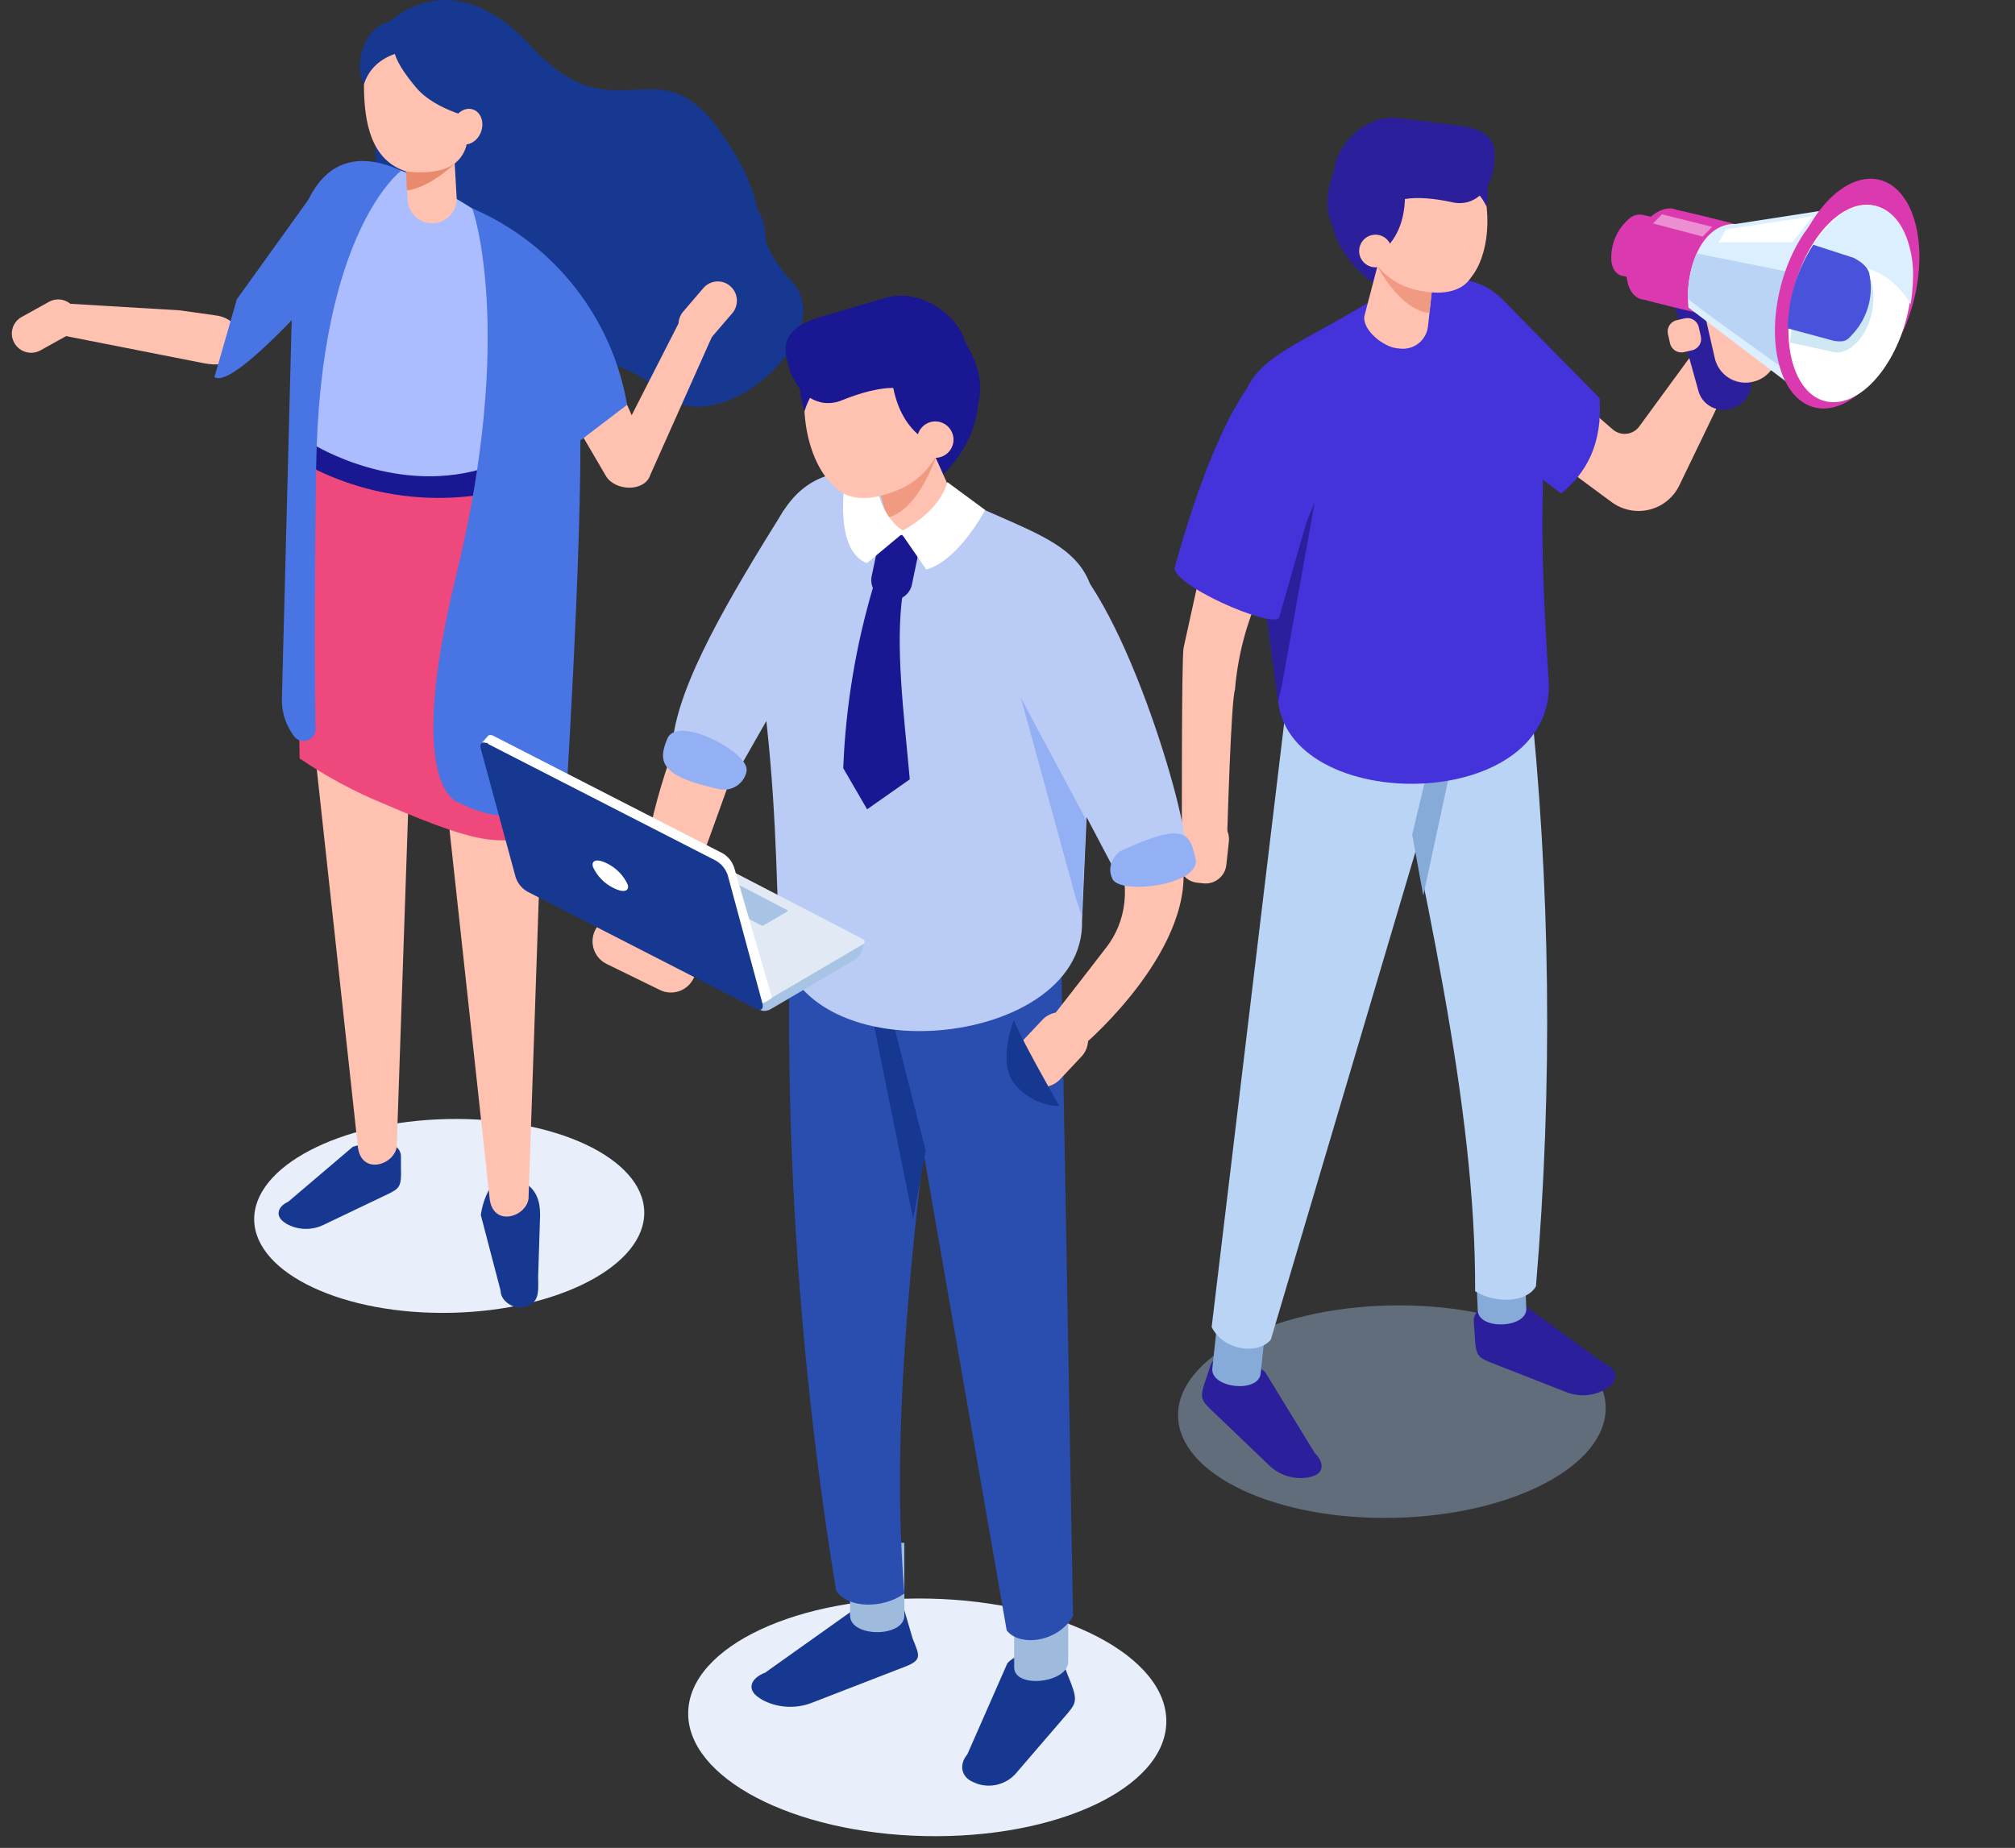 <svg width="169" height="155" viewBox="0 0 169 155" fill="none" xmlns="http://www.w3.org/2000/svg">
<rect x="0" y="0" width="169" height="155" fill="#333333" stroke="none"/>
<path d="M60.651 24.118C62.615 24.118 64.208 22.268 64.208 19.986C64.208 17.704 62.615 15.853 60.651 15.853C58.687 15.853 57.095 17.704 57.095 19.986C57.095 22.268 58.687 24.118 60.651 24.118Z" fill="#173891"/>
<path d="M4.472 27.981L17.091 30.465C19.374 30.914 20.626 29.852 20.262 28.304C20.132 27.822 19.862 27.389 19.485 27.062C19.109 26.734 18.643 26.526 18.148 26.465L15.083 26.031L5.724 25.471L4.472 27.981Z" fill="#FFC2B0"/>
<path d="M19.866 25.101L17.984 31.638C18.971 32.233 22.129 29.567 27.459 23.637L26.508 15.853L19.866 25.101Z" fill="#4974E3"/>
<g style="mix-blend-mode:multiply">
<path d="M37.853 110.116C46.887 109.92 54.131 106.124 54.034 101.636C53.937 97.148 46.535 93.669 37.501 93.864C28.468 94.06 21.223 97.856 21.32 102.344C21.418 106.832 28.82 110.311 37.853 110.116Z" fill="#E8EEFA"/>
</g>
<path d="M32.269 2.209C32.269 2.209 37.553 -3.736 44.55 3.884C51.546 11.504 54.997 3.747 60.139 10.664C65.281 17.581 62.316 19.204 66.427 23.632C70.539 28.061 60.139 37.546 55.33 32.832C50.521 28.119 37.754 29.334 36.676 25.054C35.598 20.773 32.269 2.209 32.269 2.209Z" fill="#173891"/>
<path d="M31.613 4.973L31.465 14.485C31.465 14.485 37.41 18.242 40.337 16.07C43.265 13.898 39.582 3.773 35.92 4.339C32.258 4.904 31.613 4.973 31.613 4.973Z" fill="#173891"/>
<path d="M24.178 100.796L29.59 96.193C30.641 95.852 31.763 95.792 32.845 96.019C33.068 96.067 33.267 96.191 33.409 96.369C33.552 96.547 33.629 96.769 33.627 96.996V98.011C33.674 99.47 33.532 99.67 32.602 100.125L27.079 102.767C26.6 102.988 26.075 103.094 25.548 103.076C25.02 103.057 24.504 102.915 24.041 102.661L23.835 102.519C23.09 102.001 23.248 101.224 24.178 100.796Z" fill="#173891"/>
<path d="M25.494 54.652L29.997 96.029C30.187 98.619 33.019 97.778 33.273 96.209L34.541 58.996L25.494 54.652Z" fill="#FFC2B0"/>
<path d="M41.986 108.258L40.327 101.916C40.474 100.821 40.908 99.784 41.585 98.909C41.725 98.73 41.923 98.604 42.145 98.553C42.368 98.502 42.601 98.529 42.806 98.629L43.714 99.073C45.051 99.66 45.3 100.865 45.3 101.895L45.136 107.037C45.136 108.094 45.268 108.976 44.491 109.42L44.195 109.552C43.45 109.991 41.986 109.293 41.986 108.258Z" fill="#173891"/>
<path d="M36.549 59.006L41.051 100.384C41.241 102.973 44.079 102.133 44.328 100.563L45.596 63.35L36.549 59.006Z" fill="#FFC2B0"/>
<path d="M25.647 24.7C25.647 24.7 25.99 16.445 26.244 16.186C28.723 13.607 31.412 13.296 34.699 14.723C36.781 15.621 39.984 17.761 43.123 19.637C51.879 24.884 48.793 33.873 48.793 33.873L47.736 35.987L46.336 32.288L45.807 34.93C45.089 38.508 43.884 38.888 43.847 42.54C43.799 47.38 24.294 43.068 25.504 35.919L25.647 24.7Z" fill="#ABBCFF"/>
<path d="M45.068 38.487C46.907 40.601 46.553 41.266 47.546 44.775C48.032 46.509 48.027 49.531 47.831 52.422C47.636 55.312 45.829 69.723 45.829 69.723C42.219 70.939 40.618 71.05 32.274 67.451C29.764 66.427 27.369 65.141 25.129 63.614C24.781 45.404 25.483 35.897 25.483 35.897C27.402 40.791 34.589 41.081 45.068 38.487Z" fill="#EF487C"/>
<path d="M26.238 37.255C26.238 37.255 33.383 41.758 41.072 39.126V41.372C35.681 42.368 30.111 41.45 25.324 38.777L26.238 37.255Z" fill="#191791"/>
<path d="M39.62 17.481C39.62 17.481 43.266 27.728 38.262 48.247C33.743 66.78 38.642 67.393 38.642 67.393C38.642 67.393 43.927 70.442 47.525 66.23C47.525 66.23 49.333 37.298 48.424 31.48C47.515 25.661 39.62 17.481 39.62 17.481Z" fill="#4974E3"/>
<path d="M33.648 14.316C33.648 14.316 26.778 19.373 26.514 39.327C26.355 50.953 26.403 57.627 26.466 61.136C26.469 61.351 26.403 61.561 26.277 61.736C26.152 61.91 25.973 62.04 25.769 62.106C25.564 62.171 25.344 62.169 25.14 62.1C24.936 62.032 24.76 61.899 24.637 61.723L24.495 61.511C23.916 60.656 23.619 59.642 23.644 58.61L24.59 21.968C24.59 21.968 25.076 10.395 33.648 14.316Z" fill="#4974E3"/>
<path d="M61.243 23.997C61.565 24.275 61.765 24.669 61.799 25.093C61.832 25.518 61.697 25.938 61.423 26.264L59.732 28.235C59.596 28.397 59.429 28.53 59.242 28.627C59.054 28.724 58.848 28.782 58.638 28.798C58.427 28.815 58.215 28.789 58.014 28.722C57.814 28.655 57.629 28.549 57.47 28.409V28.409C57.147 28.131 56.948 27.737 56.915 27.312C56.882 26.887 57.019 26.466 57.296 26.142L58.981 24.176C59.117 24.014 59.283 23.88 59.471 23.783C59.658 23.686 59.864 23.627 60.074 23.61C60.285 23.593 60.497 23.619 60.698 23.685C60.898 23.752 61.084 23.858 61.243 23.997V23.997Z" fill="#FFC2B0"/>
<path d="M1.201 28.763C1.096 28.579 1.029 28.376 1.004 28.166C0.979 27.956 0.997 27.743 1.055 27.539C1.114 27.336 1.212 27.146 1.346 26.982C1.479 26.817 1.643 26.681 1.83 26.581L4.097 25.323C4.281 25.218 4.484 25.151 4.694 25.126C4.904 25.101 5.117 25.119 5.321 25.177C5.524 25.236 5.714 25.334 5.879 25.468C6.043 25.601 6.18 25.765 6.279 25.952V25.952C6.384 26.136 6.451 26.339 6.476 26.549C6.501 26.759 6.484 26.973 6.426 27.176C6.367 27.379 6.268 27.569 6.135 27.734C6.002 27.898 5.837 28.035 5.651 28.134L3.384 29.392C3.01 29.595 2.572 29.643 2.163 29.525C1.755 29.408 1.409 29.134 1.201 28.763V28.763Z" fill="#FFC2B0"/>
<path d="M45.38 30.629L50.844 39.966C51.653 41.224 54.089 41.261 54.543 39.829L59.928 27.759L57.127 26.702L52.979 34.83L49.28 26.422L45.38 30.629Z" fill="#FFC2B0"/>
<path d="M39.619 17.481C42.983 18.929 45.931 21.195 48.197 24.071C50.464 26.947 51.976 30.344 52.598 33.953L48.296 37.234L43.16 28.753L39.619 17.481Z" fill="#4974E3"/>
<path d="M38.066 13.777C36.845 14.454 35.43 14.693 34.055 14.453L34.134 15.832C34.914 15.876 35.691 15.708 36.383 15.346C37.075 14.984 37.656 14.442 38.066 13.777V13.777Z" fill="#D4563B"/>
<path d="M39.207 11.552C39.138 14.342 35.455 15.394 33.061 13.925C30.667 12.456 30.466 9.036 30.535 6.246C30.604 3.456 34.414 2.547 36.808 4.021C39.202 5.496 39.281 8.767 39.207 11.552Z" fill="#FFC2B0"/>
<path d="M36.365 18.728C35.82 18.759 35.286 18.572 34.879 18.209C34.472 17.847 34.225 17.338 34.193 16.794L33.855 10.981C33.826 10.437 34.013 9.904 34.375 9.497C34.737 9.091 35.245 8.843 35.789 8.809V8.809C36.333 8.779 36.867 8.965 37.274 9.328C37.681 9.69 37.928 10.199 37.961 10.743L38.299 16.556C38.328 17.1 38.141 17.633 37.779 18.04C37.416 18.447 36.908 18.694 36.365 18.728V18.728Z" fill="#FFC2B0"/>
<path d="M40.068 9.998C40.068 9.998 36.559 9.316 34.91 7.356C33.262 5.395 32.517 3.858 33.447 3.276C34.377 2.695 40.998 1.728 40.068 9.998Z" fill="#173891"/>
<path d="M33.88 4.344C33.88 4.344 31.296 4.613 30.524 7.076C29.351 5.126 31.19 -0.666 35.956 2.959L33.88 4.344Z" fill="#173891"/>
<path d="M40.35 11.039C40.632 10.247 40.334 9.418 39.685 9.187C39.036 8.956 38.282 9.411 38 10.203C37.719 10.995 38.016 11.824 38.665 12.055C39.314 12.286 40.069 11.831 40.35 11.039Z" fill="#FFC2B0"/>
<path d="M34.055 14.374C34.055 14.374 36.782 14.818 38.208 13.66C38.208 13.66 36.153 15.7 34.145 15.975L34.055 14.374Z" fill="#EA8A6C"/>
<g style="mix-blend-mode:multiply" opacity="0.4">
<path d="M116.93 127.314C126.833 127.1 134.775 122.938 134.669 118.018C134.562 113.099 126.448 109.284 116.545 109.499C106.641 109.713 98.7 113.875 98.806 118.795C98.913 123.714 107.027 127.528 116.93 127.314Z" fill="#A8C4E5"/>
</g>
<path d="M145.372 31.337L140.848 40.712C140.605 41.214 140.255 41.657 139.821 42.009C139.388 42.361 138.882 42.613 138.34 42.747C137.798 42.881 137.234 42.894 136.686 42.785C136.139 42.676 135.622 42.448 135.172 42.117L122.432 32.711L130.924 32.262L135.268 36.024C135.426 36.161 135.611 36.264 135.811 36.326C136.011 36.388 136.221 36.408 136.429 36.385C136.637 36.361 136.838 36.295 137.019 36.19C137.2 36.086 137.358 35.944 137.482 35.776L141.736 29.963L145.372 31.337Z" fill="#FFC2B0"/>
<path d="M110.283 121.897L106.113 115.09C105.479 114.483 103.862 113.896 102.694 113.769C102.44 113.743 102.184 113.805 101.97 113.946C101.756 114.087 101.598 114.297 101.521 114.541L101.173 115.598C100.607 117.141 100.697 117.405 101.532 118.208L106.499 122.964C106.934 123.367 107.456 123.662 108.025 123.827C108.594 123.992 109.193 124.022 109.776 123.916L110.05 123.836C111.012 123.588 111.118 122.7 110.283 121.897Z" fill="#2C1F9C"/>
<path d="M152.734 22.147C152.29 23.643 152.559 25.032 153.326 25.26C154.092 25.487 155.075 24.462 155.513 22.972C155.952 21.481 155.693 20.086 154.922 19.859C154.15 19.632 153.172 20.657 152.734 22.147Z" fill="#8585FF"/>
<path d="M141.43 20.296L141.222 20.354C140.083 20.67 139.415 21.849 139.731 22.988L142.45 32.801C142.766 33.94 143.945 34.608 145.084 34.292L145.293 34.234C146.432 33.919 147.1 32.739 146.784 31.6L144.064 21.787C143.749 20.648 142.569 19.98 141.43 20.296Z" fill="#2C1F9C"/>
<path d="M144.998 23.331L145.039 23.322C145.722 23.166 146.439 23.287 147.033 23.66C147.626 24.033 148.047 24.626 148.204 25.309L149.015 28.858C149.093 29.197 149.102 29.547 149.044 29.889C148.986 30.231 148.862 30.558 148.677 30.852C148.493 31.146 148.252 31.401 147.969 31.602C147.686 31.802 147.367 31.946 147.028 32.023L146.987 32.032C146.649 32.11 146.299 32.12 145.957 32.062C145.615 32.004 145.287 31.879 144.993 31.694C144.699 31.51 144.445 31.269 144.244 30.986C144.043 30.704 143.9 30.384 143.822 30.046L143.011 26.496C142.855 25.813 142.976 25.096 143.349 24.502C143.721 23.909 144.314 23.488 144.998 23.331Z" fill="#FFC2B0"/>
<path d="M141.308 26.701L140.623 26.858C140.099 26.978 139.772 27.5 139.892 28.023L140.071 28.806C140.191 29.33 140.713 29.657 141.236 29.537L141.921 29.38C142.445 29.26 142.772 28.739 142.652 28.215L142.473 27.432C142.353 26.909 141.831 26.581 141.308 26.701Z" fill="#FFC2B0"/>
<path d="M141.324 18.887C141.223 18.839 138.095 18.073 137.973 18.068C137.74 17.988 137.49 17.974 137.249 18.027C137.009 18.08 136.788 18.198 136.61 18.369C136.104 18.807 135.709 19.359 135.455 19.978C135.202 20.598 135.098 21.269 135.151 21.936C135.252 22.702 135.68 23.135 136.208 23.162C136.314 23.209 139.442 23.976 139.559 23.981C139.791 24.062 140.042 24.077 140.283 24.024C140.524 23.971 140.745 23.852 140.922 23.68C141.43 23.244 141.827 22.694 142.08 22.074C142.334 21.455 142.437 20.785 142.381 20.118C142.254 19.362 141.852 18.929 141.324 18.887Z" fill="#DB39AF"/>
<path d="M145.573 18.813C145.419 18.744 140.817 17.613 140.616 17.603C140.087 17.349 139.342 17.481 138.602 18.052C137.851 18.7 137.264 19.517 136.889 20.435C136.513 21.353 136.36 22.347 136.441 23.336C136.594 24.467 137.186 25.107 137.963 25.149C138.122 25.223 142.719 26.354 142.92 26.364C143.265 26.481 143.636 26.501 143.992 26.422C144.348 26.343 144.675 26.168 144.939 25.915C145.69 25.267 146.277 24.45 146.652 23.532C147.028 22.613 147.181 21.619 147.1 20.631C146.947 19.5 146.349 18.887 145.573 18.813Z" fill="#DB39AF"/>
<path d="M145.573 18.786L157.463 16.947L152.707 34.217L141.609 25.794C141.298 22.364 142.825 18.686 145.573 18.786Z" fill="#DBEFFF"/>
<path d="M155.555 23.918L152.813 33.202C152.813 33.202 141.573 25.276 141.567 25.027C141.541 23.733 141.791 22.449 142.302 21.259L155.555 23.918Z" fill="#BAD4F5"/>
<path d="M159.672 20.017C160.771 23.986 159.323 29.577 156.438 32.51C153.553 35.443 150.324 34.624 149.23 30.645C148.136 26.665 149.579 21.085 152.459 18.152C155.339 15.219 158.573 16.054 159.672 20.017Z" fill="#DB39AF"/>
<path d="M160.495 25.262C161.755 20.373 160.488 15.82 157.666 15.092C154.843 14.365 151.534 17.738 150.274 22.628C149.014 27.517 150.28 32.07 153.103 32.797C155.925 33.525 159.235 30.151 160.495 25.262Z" fill="#DB39AF"/>
<path d="M159.903 26.678C161.074 22.155 159.906 17.94 157.296 17.264C154.685 16.589 151.62 19.708 150.449 24.232C149.278 28.755 150.446 32.97 153.056 33.645C155.667 34.321 158.732 31.202 159.903 26.678Z" fill="white"/>
<path d="M150.783 23.252C151.33 21.603 152.232 20.095 153.425 18.834C156.099 16.112 159.09 16.889 160.11 20.562C160.401 21.619 160.639 22.824 160.253 25.519C157.933 21.635 154.097 21.693 150.783 23.252Z" fill="#DBEFFF"/>
<path d="M151.787 22.528C152.003 22.283 152.269 22.088 152.567 21.958C152.866 21.827 153.19 21.764 153.515 21.772V21.772L153.605 21.814L153.706 21.846L155.783 22.094C155.862 22.094 155.973 21.946 156.047 21.952L155.624 21.92V22.216C155.624 22.337 156.765 22.908 156.972 23.659C157.415 25.244 156.94 27.585 155.656 28.8C154.741 29.672 154.07 29.567 154.07 29.567C154.07 29.567 153.801 29.535 153.748 29.519L150.139 28.732C150.139 28.732 150.509 23.743 151.787 22.528Z" fill="#D0E7F4"/>
<path d="M152.078 20.53L155.507 21.64C155.581 21.64 155.634 21.92 155.708 21.925H155.602L155.507 21.651C155.655 21.73 156.564 22.179 156.77 22.903C156.966 23.782 156.951 24.696 156.726 25.569C156.501 26.441 156.072 27.248 155.476 27.923C154.947 28.483 154.868 28.737 153.853 28.599C153.853 28.599 150.07 27.585 149.938 27.543C149.979 25.051 150.721 22.621 152.078 20.53V20.53Z" fill="#4852DB"/>
<path d="M144.77 19.235L152.01 18.147L150.334 20.319L144.136 20.329L144.77 19.235Z" fill="white"/>
<path opacity="0.43" d="M138.64 18.739L142.799 19.843L143.607 19.029L139.39 17.978L138.64 18.739Z" fill="white"/>
<path d="M101.68 114.773C101.506 116.438 105.559 116.887 105.733 115.207L106.309 109.79L102.262 109.362L101.68 114.773Z" fill="#86ABD9"/>
<path d="M134.507 114.34L128.06 109.637C127.241 109.315 125.523 109.388 124.398 109.716C124.151 109.788 123.938 109.944 123.793 110.156C123.649 110.368 123.582 110.623 123.605 110.879L123.689 112.01C123.758 113.648 123.938 113.859 125.021 114.282L131.431 116.797C131.986 117.003 132.581 117.077 133.169 117.013C133.757 116.949 134.322 116.748 134.819 116.427L135.046 116.248C135.817 115.624 135.564 114.763 134.507 114.34Z" fill="#2C1F9C"/>
<path d="M123.938 109.912C124.002 111.587 128.076 111.428 128.013 109.753L127.796 104.315L123.722 104.474L123.938 109.912Z" fill="#86ABD9"/>
<path d="M123.722 108.31C125.429 109.367 128.066 109.262 128.821 107.893C130.248 91.084 130.053 74.177 128.24 57.405L115.24 54.145C119.399 74.527 123.785 92.536 123.722 108.31Z" fill="#BAD4F5"/>
<path d="M101.622 111.312C102.642 113.325 105.538 113.648 106.584 112.369L122.934 57.215L108.307 55.63L101.622 111.312Z" fill="#BAD4F5"/>
<path d="M118.442 69.998L119.372 75.124L121.75 64.085C121.093 64.283 120.424 64.44 119.748 64.555L118.442 69.998Z" fill="#86ABD9"/>
<path d="M110.263 42.138C107.139 46.593 104.143 51.154 103.578 57.849C103.25 58.7 102.933 69.866 102.933 69.866L99.128 70.49C99.128 70.49 99.086 55.165 99.271 54.324L102.87 37.99L110.263 42.138Z" fill="#FFC2B0"/>
<path d="M100.408 74.039L100.928 74.095C101.888 74.199 102.751 73.504 102.855 72.544L103.067 70.579C103.171 69.619 102.477 68.756 101.516 68.652L100.996 68.596C100.036 68.492 99.173 69.186 99.069 70.147L98.857 72.112C98.753 73.072 99.447 73.935 100.408 74.039Z" fill="#FFC2B0"/>
<path d="M126.053 25.159L134.159 33.387C134.413 37.229 133.065 39.655 130.935 41.393L121.519 34.212L124.43 28.203L126.053 25.159Z" fill="#4432DB"/>
<path d="M129.857 56.634C129.477 50.234 129.112 44.3 129.593 36.278C128.943 25.244 124.53 21.402 117.729 24.351L114.902 25.286C106.78 30.301 102.505 30.328 104.529 39.116L107.171 58.494C107.742 68.513 131.088 68.381 129.857 56.634Z" fill="#4432DB"/>
<path d="M110.262 42.149L107.53 57.384L107.186 58.869L106.225 51.661L110.262 42.149Z" fill="#2C1F9C"/>
<path d="M120.033 23.791C120.033 23.791 119.278 25.085 118.781 25.376C118.284 25.667 111.156 22.792 111.631 16.979C111.932 13.28 118.913 13.962 118.913 13.962L120.033 23.791Z" fill="#2C1F9C"/>
<path d="M117.132 29.207L117.465 29.244C118.013 29.297 118.559 29.133 118.989 28.789C119.418 28.444 119.696 27.946 119.764 27.4L120.466 20.985C120.519 20.437 120.355 19.89 120.011 19.461C119.667 19.032 119.168 18.754 118.622 18.686L118.284 18.649C117.744 18.603 117.206 18.767 116.784 19.107C116.361 19.446 116.084 19.935 116.012 20.472L114.426 26.539C114.284 27.696 116.012 29.08 117.132 29.207Z" fill="#FFC2B0"/>
<path d="M110.764 39.66L107.276 51.814C106.748 52.771 97.902 48.939 98.552 47.481C98.668 47.222 102.383 32.595 107.155 29.989C111.034 27.87 112.651 34.117 110.764 39.66Z" fill="#4432DB"/>
<path d="M120.086 24.446C119.183 24.461 118.29 24.262 117.479 23.864C116.669 23.466 115.965 22.881 115.425 22.158C115.425 22.158 117.38 26.047 119.89 26.243L120.086 24.446Z" fill="#F09A82"/>
<path d="M121.659 24.27C123.681 24.076 125.041 21.026 124.698 17.459C124.354 13.891 122.437 11.157 120.415 11.352C118.393 11.546 117.032 14.596 117.376 18.164C117.719 21.731 119.637 24.465 121.659 24.27Z" fill="#FFC2B0"/>
<path d="M115.224 21.777C116.725 24.499 121.951 25.608 123.352 23.289C124.752 20.969 122.823 16.118 121.307 13.396C119.79 10.675 117.454 10.352 116.054 12.672C114.654 14.992 113.723 19.056 115.224 21.777Z" fill="#FFC2B0"/>
<path d="M117.624 14.368C117.624 14.368 119.019 19.959 114.691 21.825C114.691 21.825 109.237 19.563 112.239 13.613C114.881 8.365 120.625 11.335 120.625 11.335L117.624 14.368Z" fill="#2C1F9C"/>
<path d="M124.683 17.333C124.301 16.55 123.737 15.87 123.038 15.35C122.34 14.829 121.527 14.484 120.667 14.342L122.812 12.64C122.812 12.64 125.27 12.873 124.683 17.333Z" fill="#2C1F9C"/>
<path d="M115.711 18.015C116.524 16.556 118.633 16.292 121.772 16.958C122.247 17.076 122.747 17.062 123.214 16.916C125.381 16.16 125.328 13.354 125.328 13.354C125.566 11.441 124.234 10.77 122.321 10.532L117.343 9.914C114.527 9.544 112.186 12.133 111.948 14.041L111.858 14.363C111.647 16.297 113.803 17.777 115.711 18.015Z" fill="#2C1F9C"/>
<path d="M114.162 21.714C114.293 21.951 114.491 22.144 114.732 22.269C114.973 22.393 115.245 22.443 115.515 22.413C115.784 22.382 116.038 22.272 116.245 22.096C116.452 21.921 116.602 21.688 116.676 21.428C116.751 21.167 116.746 20.89 116.662 20.632C116.579 20.374 116.421 20.146 116.208 19.979C115.995 19.81 115.738 19.709 115.467 19.688C115.197 19.667 114.927 19.726 114.69 19.859C114.376 20.037 114.145 20.331 114.046 20.678C113.947 21.025 113.989 21.397 114.162 21.714V21.714Z" fill="#FFC2B0"/>
<path d="M63.41 47.502C63.41 47.502 54.675 63.245 54.035 73.01C54.035 73.01 56.466 78.363 58.263 73.607C62.591 62.013 65.587 52.084 69.054 48.136C72.52 44.189 63.41 47.502 63.41 47.502Z" fill="#FFC2B0"/>
<g style="mix-blend-mode:multiply">
<path d="M97.82 144.482C97.939 138.982 89.059 134.329 77.986 134.089C66.913 133.849 57.84 138.114 57.72 143.614C57.601 149.114 66.481 153.767 77.555 154.007C88.628 154.247 97.701 149.982 97.82 144.482Z" fill="#E8EEFA"/>
</g>
<path d="M81.134 147.146L84.49 139.51C85.055 138.855 86.603 138.31 87.798 138.268C88.092 138.291 88.372 138.4 88.604 138.583C88.835 138.765 89.007 139.013 89.098 139.293L89.594 140.604C90.371 142.475 90.318 142.776 89.594 143.648L85.161 148.8C84.761 149.232 84.245 149.539 83.675 149.684C83.105 149.828 82.505 149.804 81.948 149.614L81.657 149.492C80.606 149.07 80.405 148.018 81.134 147.146Z" fill="#173891"/>
<path d="M89.589 139.373C89.589 141.185 85.05 141.671 85.061 139.853V133.956L89.595 133.47L89.589 139.373Z" fill="#9EBBDE"/>
<path d="M64.176 140.297L71.649 134.986C72.773 134.571 73.996 134.507 75.157 134.802C75.776 134.944 75.86 134.484 75.844 135.055L76.542 137.433C77.187 139.019 77.366 139.272 75.559 139.933L68.002 142.86C67.339 143.103 66.631 143.203 65.926 143.153C65.221 143.103 64.535 142.904 63.912 142.57L63.637 142.385C62.639 141.729 62.903 140.789 64.176 140.297Z" fill="#173891"/>
<path d="M75.85 135.499C75.85 137.37 71.295 137.37 71.295 135.499V129.411H75.85V135.499Z" fill="#9EBBDE"/>
<path d="M75.85 133.66C74.042 134.96 71.094 134.928 70.127 133.417C67.047 114.605 65.763 95.543 66.29 76.487L80.505 72.26C77.662 95.379 74.365 115.883 75.85 133.66Z" fill="#2A4EB0"/>
<path d="M89.997 135.562C88.713 137.782 85.489 138.141 84.432 136.751L73.736 75.298L88.897 74.152L89.997 135.562Z" fill="#2A4EB0"/>
<path d="M77.641 96.531L76.584 102.254L73.117 85.101C73.82 85.312 73.831 84.451 74.613 84.573L77.641 96.531Z" fill="#173891"/>
<path d="M85.626 59.313C89.013 63.319 90.689 65.269 93.352 70.759C95.09 74.358 94.324 77.465 92.823 79.42C90.773 82.094 88.411 85.106 88.411 85.106L91.053 87.505C91.053 87.505 100.634 79.304 99.107 71.774L93.452 53.949L85.626 59.313Z" fill="#FFC2B0"/>
<path d="M90.689 85.788L90.266 85.386C89.848 85.034 89.308 84.861 88.762 84.904C88.217 84.948 87.711 85.205 87.354 85.619L85.679 87.395C85.285 87.774 85.058 88.294 85.047 88.841C85.036 89.388 85.243 89.917 85.621 90.312L86.044 90.713C86.466 91.057 87.004 91.224 87.546 91.181C88.089 91.138 88.593 90.887 88.956 90.481L90.631 88.7C91.023 88.32 91.249 87.801 91.26 87.256C91.271 86.71 91.066 86.183 90.689 85.788V85.788Z" fill="#FFC2B0"/>
<path d="M65.751 42.778C61.233 50.017 56.899 57.3 56.413 62.246C57.597 66.383 58.738 64.085 61.634 65.11L70.295 49.912L67.928 45.938L65.751 42.778Z" fill="#BACCF5"/>
<path d="M65.281 77.412C65.059 70.257 64.868 63.609 63.521 54.721C63.135 42.371 67.659 37.652 75.532 40.246L78.772 41.002C88.321 45.758 93.088 45.367 91.713 55.36L90.752 77.201C91.09 88.414 65.085 90.618 65.281 77.412Z" fill="#BACCF5"/>
<path d="M85.626 58.547L90.202 75.235L90.736 76.857L91.079 68.735L85.626 58.547Z" fill="#93B0F5"/>
<path d="M84.833 56.591L93.668 73.348C94.366 74.358 99.481 72.772 99.439 70.986C99.312 67.255 93.457 47.856 87.877 45.436C83.327 43.465 82.159 50.593 84.833 56.591Z" fill="#BACCF5"/>
<path d="M58.167 82.073C57.92 82.573 57.486 82.956 56.958 83.137C56.43 83.318 55.853 83.283 55.35 83.04L50.875 80.852C50.374 80.606 49.992 80.171 49.811 79.643C49.63 79.116 49.664 78.538 49.907 78.036V78.036C50.154 77.535 50.589 77.153 51.117 76.972C51.644 76.791 52.222 76.826 52.724 77.069L57.2 79.256C57.7 79.503 58.083 79.938 58.264 80.466C58.445 80.993 58.41 81.571 58.167 82.073V82.073Z" fill="#FFC2B0"/>
<path d="M93.954 71.393C93.954 71.393 92.638 72.36 93.304 73.729C93.97 75.098 100.771 74.226 100.274 72.033C99.778 69.84 99.376 68.894 93.954 71.393Z" fill="#93B0F5"/>
<path d="M60.302 66.188C60.553 66.245 60.812 66.252 61.065 66.207C61.318 66.163 61.559 66.068 61.775 65.928C61.991 65.789 62.177 65.608 62.321 65.396C62.466 65.183 62.566 64.944 62.617 64.692V64.645C62.871 63.149 56.804 59.889 55.964 61.971C55.15 63.921 55.404 65.126 60.302 66.188Z" fill="#93B0F5"/>
<path d="M73.793 40.759C73.793 40.759 74.85 42.048 75.458 42.26C76.066 42.471 83.385 38.032 81.799 31.691C80.79 27.691 73.212 29.699 73.212 29.699L73.793 40.759Z" fill="#191791"/>
<path d="M77.963 46.202L79.549 44.236C78.317 44.585 74.978 45.246 74.629 44.014L72.763 37.742C72.598 37.151 72.671 36.519 72.968 35.982C73.265 35.445 73.761 35.047 74.349 34.872L74.713 34.772C75.307 34.609 75.942 34.687 76.479 34.988C77.016 35.29 77.413 35.791 77.583 36.384L80.442 42.783C80.849 44.014 79.216 45.837 77.963 46.202Z" fill="#FFC2B0"/>
<path d="M73.853 41.494C74.851 41.347 75.8 40.964 76.621 40.377C77.442 39.789 78.111 39.015 78.572 38.117C78.572 38.117 77.134 42.767 74.402 43.438L73.853 41.494Z" fill="#F09A82"/>
<path d="M88.854 92.79C88.854 92.79 85.102 86.2 85.05 85.529C85.05 85.529 83.618 88.969 85.05 90.882C85.51 91.454 86.088 91.92 86.745 92.249C87.401 92.578 88.121 92.763 88.854 92.79V92.79Z" fill="#173891"/>
<path d="M74.46 50.292C74.884 50.398 75.332 50.333 75.708 50.11C76.084 49.888 76.357 49.526 76.468 49.103L76.954 46.767C76.988 46.554 76.979 46.336 76.929 46.126C76.878 45.916 76.787 45.718 76.66 45.543C76.533 45.368 76.372 45.22 76.188 45.108C76.004 44.995 75.799 44.92 75.585 44.886V44.886C75.162 44.782 74.715 44.848 74.34 45.07C73.966 45.293 73.693 45.654 73.582 46.075L73.091 48.411C73.026 48.842 73.132 49.281 73.389 49.633C73.645 49.985 74.03 50.222 74.46 50.292Z" fill="#191791"/>
<path d="M75.712 49.769C75.067 54.192 75.807 59.81 76.304 65.369L72.726 67.884L70.724 64.433C70.926 59.239 71.782 54.09 73.271 49.109L75.712 49.769Z" fill="#191791"/>
<path d="M79.459 40.442L82.63 42.778C82.63 42.778 80.405 47.005 77.689 47.772L75.501 44.601C75.501 44.601 78.688 43.127 79.459 40.442Z" fill="white"/>
<path d="M73.402 39.1L70.855 40.442C70.855 40.442 69.93 46.202 72.715 47.233L75.886 44.59C75.886 44.59 73.402 43.438 73.402 39.1Z" fill="white"/>
<path d="M72.082 41.624C74.347 41.468 75.96 38.102 75.686 34.104C75.411 30.106 73.352 26.991 71.087 27.147C68.822 27.303 67.208 30.67 67.483 34.667C67.757 38.665 69.816 41.78 72.082 41.624Z" fill="#FFC2B0"/>
<path d="M78.725 37.657C77.567 40.934 72.008 43.116 70.042 40.828C68.077 38.54 69.329 32.816 70.486 29.54C71.644 26.264 74.185 25.476 76.141 27.78C78.096 30.084 79.882 34.386 78.725 37.657Z" fill="#FFC2B0"/>
<path d="M74.725 29.931C74.725 29.931 74.196 36.347 79.322 37.615C79.322 37.615 84.929 34.122 80.522 28.103C76.643 22.818 70.856 27.13 70.856 27.13L74.725 29.931Z" fill="#191791"/>
<path d="M67.479 34.486C67.758 33.553 68.256 32.7 68.932 31.999C69.608 31.297 70.441 30.768 71.363 30.454L68.679 28.975C68.679 28.975 66.016 29.678 67.479 34.486Z" fill="#191791"/>
<path d="M77.498 33.599C76.335 32.14 73.963 32.235 70.628 33.567C70.129 33.781 69.581 33.856 69.043 33.784C66.512 33.35 66.031 30.248 66.031 30.248C65.418 28.182 66.765 27.194 68.826 26.586L74.206 25.001C77.244 24.081 80.304 26.502 80.917 28.568L81.07 28.906C81.662 30.956 79.548 32.986 77.498 33.599Z" fill="#191791"/>
<path d="M79.887 37.382C79.787 37.667 79.604 37.916 79.362 38.096C79.121 38.277 78.831 38.383 78.529 38.399C78.228 38.415 77.928 38.342 77.669 38.188C77.409 38.034 77.201 37.806 77.07 37.534C76.94 37.262 76.893 36.957 76.935 36.658C76.978 36.36 77.108 36.08 77.309 35.855C77.511 35.63 77.774 35.47 78.067 35.395C78.359 35.319 78.667 35.333 78.952 35.432C79.333 35.569 79.645 35.85 79.82 36.215C79.995 36.58 80.019 37 79.887 37.382V37.382Z" fill="#FFC2B0"/>
<path d="M72.384 79.13L70.27 78.369L70.016 78.12L69.852 77.83L53.655 69.412C53.544 69.357 53.422 69.329 53.299 69.329C53.175 69.329 53.053 69.357 52.942 69.412L46.786 73.052V72.952L45.623 73.417L45.676 73.898C45.702 73.954 45.747 73.999 45.803 74.025L62.639 82.765C62.639 82.765 62.676 82.797 62.687 82.829C63.035 84.118 63.622 85.27 64.721 84.599L71.554 80.578C71.817 80.434 72.035 80.221 72.186 79.962C72.337 79.703 72.414 79.408 72.41 79.109L72.384 79.13Z" fill="#A8C4E5"/>
<path d="M63.304 84.102L43.942 74.035C43.72 73.919 43.72 73.713 43.942 73.576L52.17 68.751C52.296 68.685 52.436 68.648 52.578 68.642C52.721 68.637 52.863 68.663 52.994 68.719L72.351 78.76C72.578 78.876 72.573 79.082 72.351 79.219L64.123 84.044C63.999 84.114 63.862 84.155 63.72 84.165C63.579 84.175 63.437 84.154 63.304 84.102V84.102Z" fill="#E1EAF4"/>
<path d="M63.843 77.618L59.161 75.182C59.103 75.15 59.108 75.103 59.161 75.071L61.153 73.903C61.184 73.889 61.219 73.882 61.253 73.882C61.288 73.882 61.322 73.889 61.354 73.903L66.036 76.339C66.094 76.371 66.089 76.419 66.036 76.45L64.044 77.618C64.013 77.634 63.978 77.642 63.943 77.642C63.908 77.642 63.874 77.634 63.843 77.618V77.618Z" fill="#A8C4E5"/>
<path d="M61.582 72.788C61.418 72.277 61.072 71.845 60.609 71.573L41.406 61.733C41.346 61.695 41.279 61.67 41.209 61.66C41.138 61.65 41.067 61.655 40.999 61.675V61.675C40.965 61.69 40.936 61.714 40.914 61.744L40.386 62.346L40.914 62.299L43.794 72.936C43.96 73.446 44.306 73.878 44.767 74.152L62.929 83.458L63.547 84.049L63.632 84.197C63.986 84.266 64.752 83.706 64.752 83.706L61.582 72.788Z" fill="white"/>
<path d="M63.42 84.62L44.217 74.781C43.754 74.509 43.408 74.076 43.244 73.565L40.327 62.811C40.206 62.351 40.438 62.151 40.856 62.362L60.065 72.202C60.524 72.475 60.87 72.904 61.037 73.412L63.949 84.171C64.065 84.631 63.832 84.832 63.42 84.62Z" fill="#173891"/>
<path d="M52.65 74.204C52.804 74.775 52.275 74.902 51.467 74.49C50.697 74.118 50.082 73.488 49.728 72.709C49.57 72.133 50.103 72.006 50.907 72.418C51.677 72.794 52.294 73.425 52.65 74.204V74.204Z" fill="white"/>
</svg>
